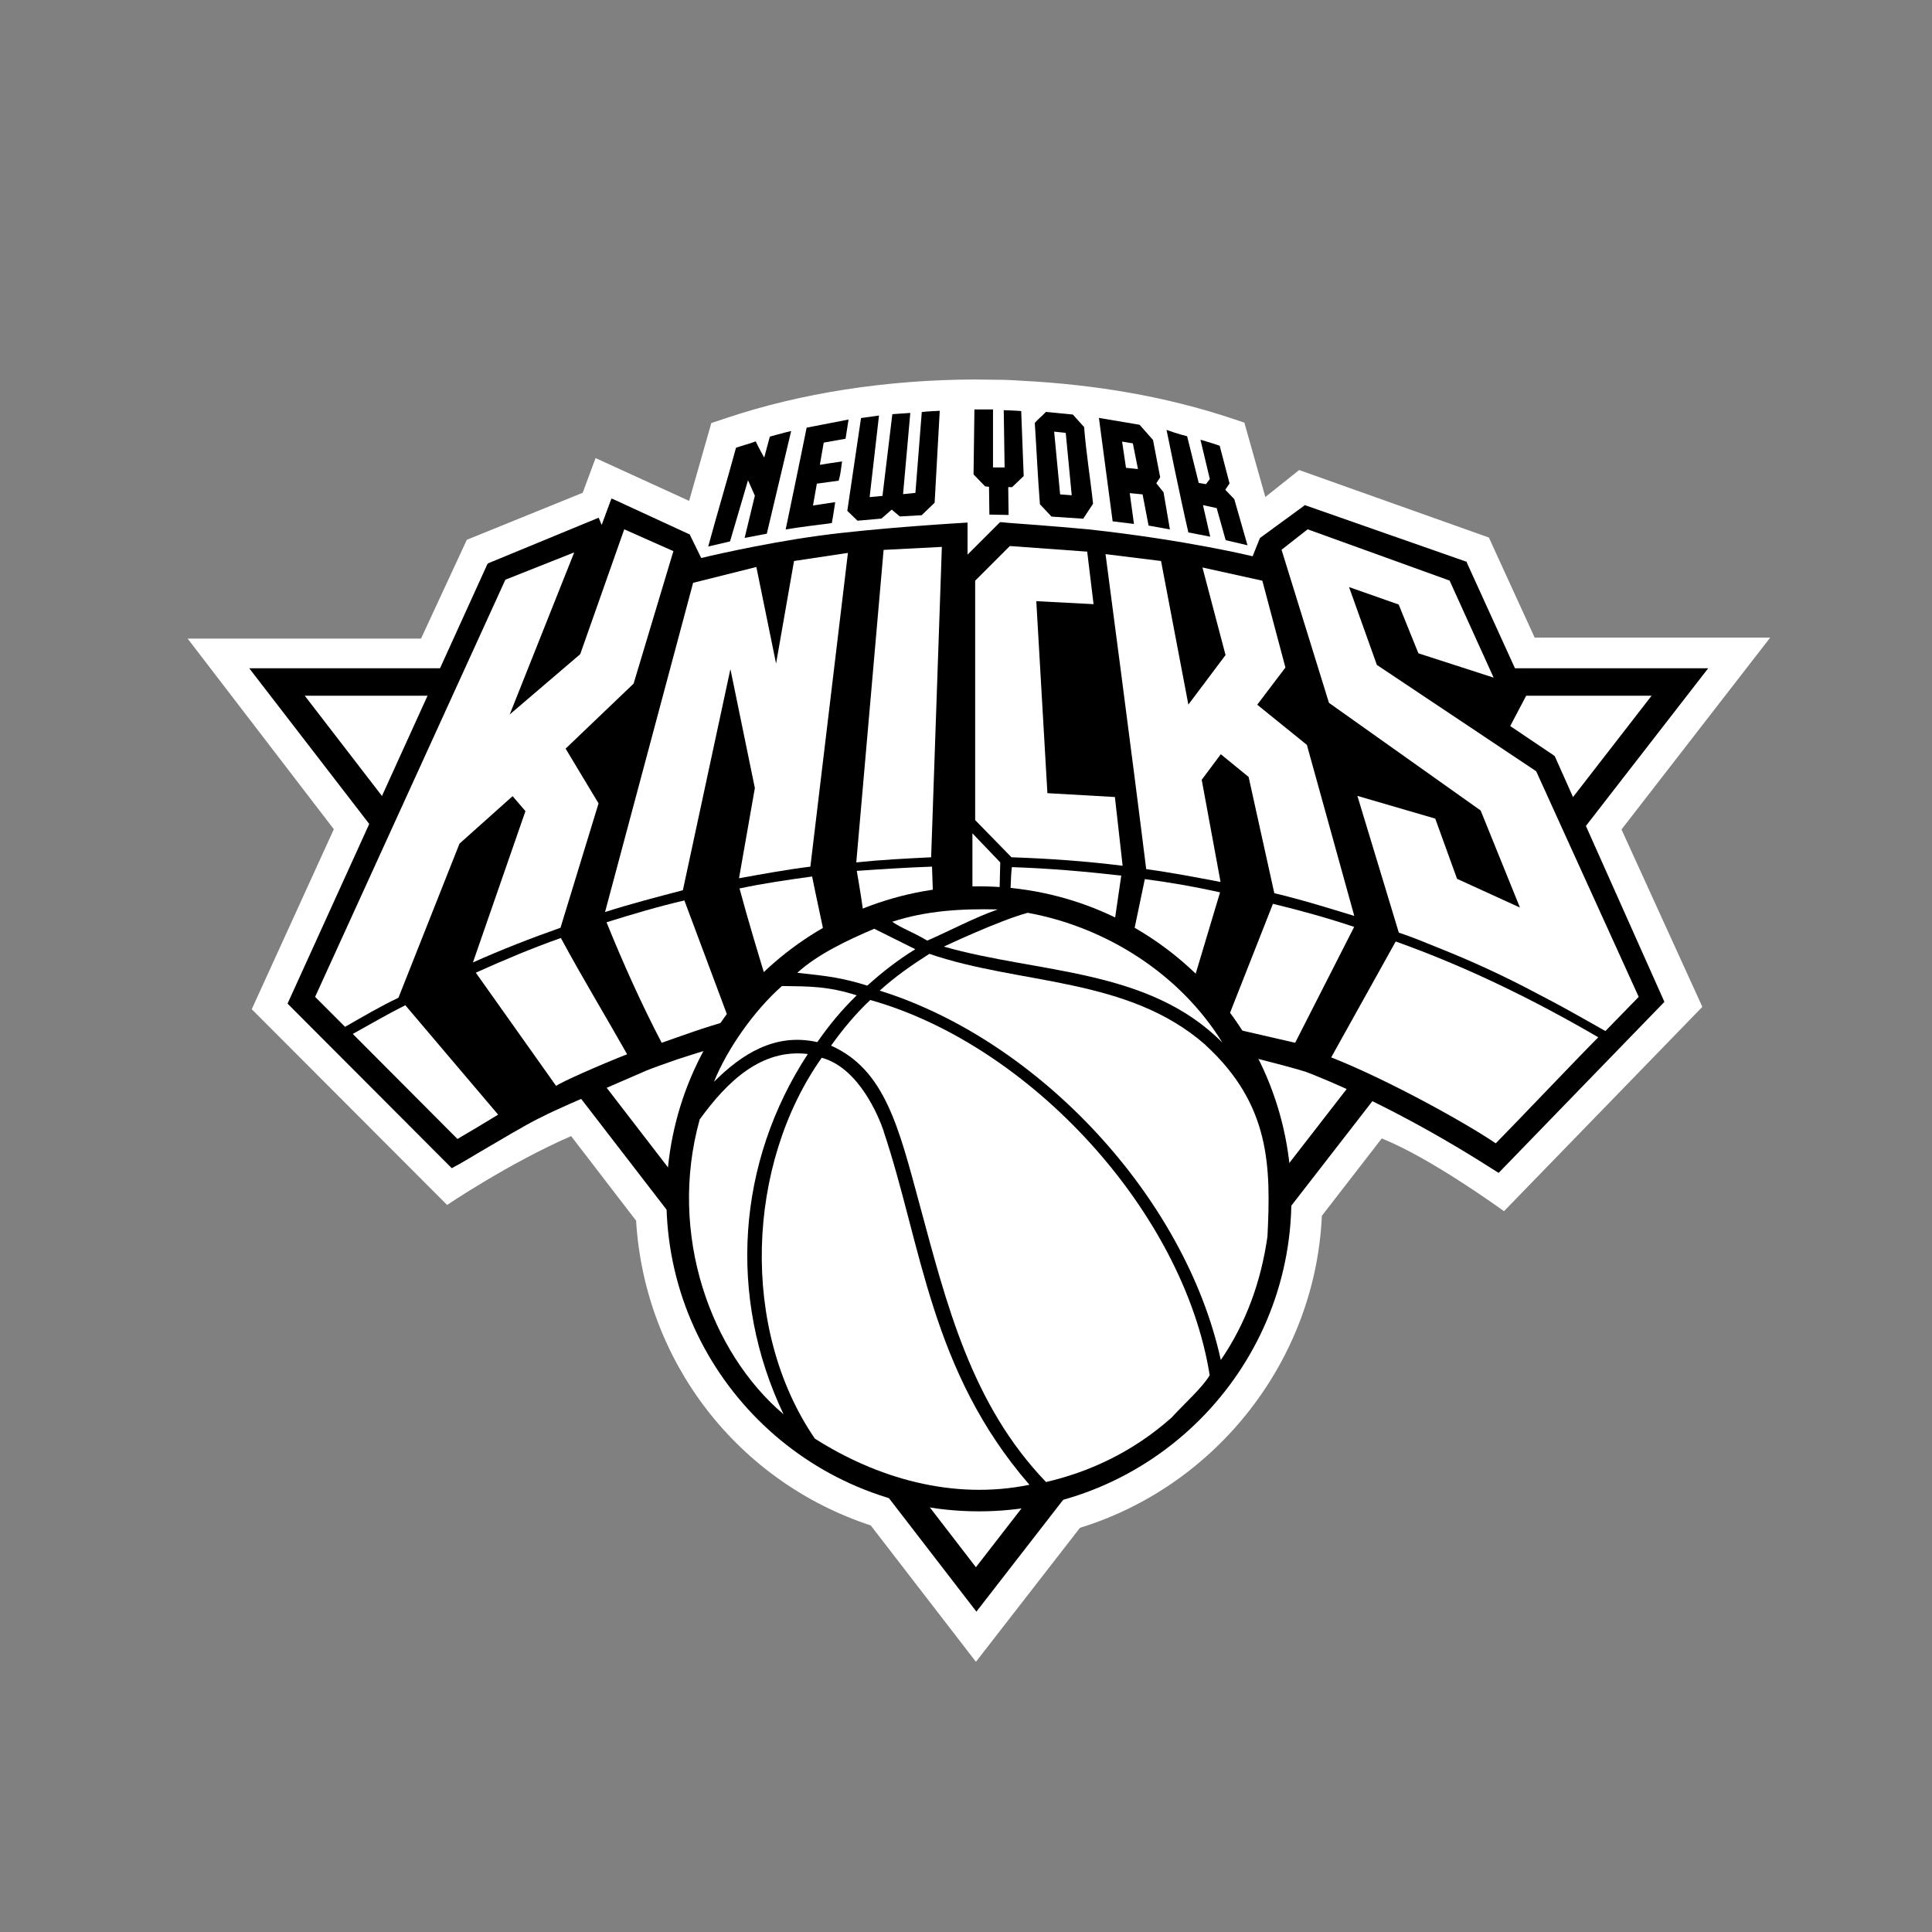 <?xml version="1.0" encoding="UTF-8"?><svg id="Layer_2" xmlns="http://www.w3.org/2000/svg" viewBox="0 0 154.87 154.87"><rect x="0" y="0" width="154.87" height="154.87" fill="#808080" stroke="none"/><defs><style>.cls-1{fill:none;}.cls-2{fill:#fff;}</style></defs><g id="Layer_1-2"><g><circle class="cls-1" cx="77.43" cy="77.43" r="77.43"/><g><path class="cls-2" d="M78.23,133.21l-8.43-10.93c-10.73-3.53-18.13-13.19-18.81-24.43l-5.21-6.78c-4.97,2.16-9.94,5.52-9.94,5.52l-15.66-15.69,6.58-14.43-11.72-15.28h18.71l3.67-7.92,9.29-3.77,1.03-2.78,7.5,3.43,1.78-6.24,1.23-.41c5.96-1.99,12.78-3.05,19.81-3.08,.2,0,2.43,.03,2.5,.03,.27,0,1.34,.07,1.34,.07,5.96,.31,11.51,1.27,16.62,2.95l1.23,.41,1.68,5.96,2.71-2.16,15.21,5.41,3.67,8.02h18.88l-11.92,15.38,6.48,14.22-15.9,16.38s-5.82-4.25-9.8-5.83l-4.8,6.2c-.51,11.51-8.4,21.62-19.39,25.01l-8.33,10.73Z"/><path class="cls-2" d="M78.23,125.67l54.17-69.9H24.43l53.8,69.9Z"/><path d="M19.98,53.57l58.29,75.62,58.66-75.62H19.98Zm112.42,2.19l-54.17,69.87L24.43,55.77h107.97Z"/><path d="M124.59,60.6l-.07-.07-3.46-2.33,1.3-2.47,.03-.07-.03-.07-4.76-10.45-.03-.1-.07-.03-12.82-4.49-.1-.03-.07,.07-3.46,2.53-.03,.03-.03,.03-.58,1.44s-5.31-1.3-13.19-2.16c-.79-.07-2.95-.27-6.3-.51l-.31-.03-.31-.03h-.14l-.07,.07-2.53,2.53v-2.57s-7.23,.41-11.96,1.06c-4.73,.65-9.39,1.78-9.39,1.78l-.89-1.82-.03-.07-.07-.03-6.03-2.78-.17-.07-.07,.17-.72,1.95-.17-.41-.07-.17-.17,.07-8.63,3.56-.07,.03-.07,.1-16,35.19,13.16,13.19,.58-.31c.41-.24,.96-.55,1.58-.93,1.58-.93,3.77-2.23,4.8-2.74l.21-.1c1.34-.68,2.02-.96,8.43-3.74l.51-.2s.72-.27,2.02-.72c3.53-1.16,12.64-3.91,21.48-3.91h1.16c6,.17,13.02,1.44,17.89,2.5,4.66,.99,8.15,1.95,9.15,2.23l.69,.21c4.42,1.71,9.77,4.49,14.77,7.68l.65,.41,13.29-13.71-8.81-19.74Z"/><path class="cls-2" d="M123.15,61.83l-12.78-8.53-2.23-6.24,3.98,1.4,1.58,3.91,6.03,1.95-3.53-7.78-11.38-4.11-2.09,1.64,3.8,12.27,12.16,8.63,3.15,7.78-5.04-2.3-1.75-4.83-6.24-1.82,3.32,10.96c1.03,.34,2.02,.75,3.05,1.17,2.78,1.1,5.45,2.33,8.09,3.74,1.82,.93,3.6,1.95,5.42,2.98l2.67-2.74-8.22-18.09Z"/><path class="cls-2" d="M36.84,67.62l4.25-3.8,1.03,1.2-4.21,12.13c2.3-1.03,4.66-1.95,7.02-2.78l3.05-9.97-2.64-4.39,5.45-5.21,3.19-10.62-3.94-1.75-3.53,10.01-5.65,4.83,5.17-12.99-5.52,2.19-15.25,33.44,2.4,2.4c1.44-.82,2.84-1.65,4.28-2.33l4.9-12.37Z"/><path class="cls-2" d="M75.49,43.84l-4.66,.24-2.19,25.05c1.99-.21,3.98-.31,6-.41l.86-24.88Z"/><path class="cls-2" d="M89.37,63.89l-5.41-.31-.89-15.39,4.59,.24-.51-4.21-6.2-.45-2.78,2.78v19.19l2.91,2.98c2.98,.1,5.96,.31,8.91,.68l-.62-5.52Z"/><path class="cls-2" d="M58.56,53.68l1.95,9.49-1.27,7.23c1.92-.34,3.77-.69,5.72-.93l3.01-25.15-4.32,.65-1.44,8.22-1.58-7.74-5.07,1.27-7.06,26.39c2.02-.65,4.15-1.2,6.24-1.75l3.8-17.68Z"/><path class="cls-2" d="M96.32,62.52l1.54-2.06,2.23,1.82,2.06,9.32c2.16,.51,4.28,1.17,6.41,1.82l-3.8-13.71-3.98-3.22,2.26-2.98-1.85-6.96-4.8-1.06,1.85,7.02-2.98,3.97-2.19-11.51-4.45-.55s2.23,16.89,3.26,25.25c1.99,.27,3.97,.65,5.96,1.03l-1.51-8.19Z"/><path class="cls-2" d="M69.29,73.89s1.82-1.06,5.52-1.51l-.1-2.91c-2.02,.07-4.01,.2-6.03,.34,.21,1.23,.48,2.84,.62,4.08Z"/><path class="cls-2" d="M80.97,72.25c1.51,.17,3.08,.68,4.49,1.06,1.27,.31,2.64,.89,3.77,1.34l.65-4.46c-2.98-.34-5.76-.58-8.77-.68-.1,.86-.1,2.09-.14,2.74Z"/><path class="cls-2" d="M61.64,79.27c1.71-1.27,2.74-2.57,4.56-3.7-.31-1.64-.79-3.73-1.1-5.31-1.95,.27-3.91,.55-5.82,.96,.65,2.43,1.61,5.62,2.36,8.05Z"/><path class="cls-2" d="M90.7,75.54c1.68,.96,2.98,2.06,4.46,3.53l.31,.24,2.33-7.78c-2.02-.45-3.97-.79-6.03-1.06l-1.06,5.07Z"/><path class="cls-2" d="M98.17,82.29l5.65,1.3,4.73-9.29c-2.16-.72-4.25-1.3-6.51-1.85l-3.87,9.83Z"/><path class="cls-2" d="M53.04,83.59c1.47-.51,3.5-1.27,5.42-1.78l-3.6-9.63c-2.19,.51-4.15,1.1-6.24,1.75,1.3,3.22,2.81,6.58,4.42,9.66Z"/><path class="cls-2" d="M44.58,87.05c.31-.27,3.49-1.68,5.69-2.54-1.68-2.98-3.67-6.27-5.31-9.32-2.33,.82-4.52,1.75-6.82,2.78l6.44,9.08Z"/><path class="cls-2" d="M36.67,91.3c.99-.58,2.09-1.23,3.26-1.95l-7.44-8.77c-1.44,.72-2.78,1.51-4.21,2.3l8.4,8.43Z"/><path class="cls-2" d="M106.71,84.76c4.45,1.75,10.72,5.21,13.19,6.89,1.1-1.1,7.33-7.64,8.22-8.5-5.17-3.01-10.55-5.65-16.24-7.68l-5.17,9.29Z"/><path class="cls-2" d="M80.11,72.04l-2.16-.03v-5.21l2.23,2.33-.07,2.91Z"/><path d="M78.47,71.05c-13.88,0-25.05,11.24-25.05,25.05s11.24,25.05,25.05,25.05,25.05-11.24,25.05-25.05-11.17-25.05-25.05-25.05Z"/><path class="cls-2" d="M79.98,72.9c-1.95,.69-3.77,1.68-5.65,2.5-1.27-.75-1.95-.93-2.81-1.51,2.71-.89,5.55-1.06,8.46-.99Z"/><path class="cls-2" d="M97.97,83.56c-5.93-5.96-14.77-5.52-22.31-7.68,0,0,4.42-2.09,6.72-2.71,6.2,1.13,12.16,4.83,15.59,10.38Z"/><path class="cls-2" d="M64.76,84.48c-5.69,8.7-6.44,19.46-1.95,28.89-5.82-4.93-9.29-14.43-6.72-23.64,2.19-3.02,4.93-5.69,8.67-5.24Z"/><path class="cls-2" d="M70.83,90.68c3.05,9.08,3.74,19.19,11.69,28.34-6.2,1.27-12.3-.58-17.2-3.7-6.03-8.81-5.48-22,.55-30.53,2.98,.82,4.56,4.69,4.97,5.89Z"/><path class="cls-2" d="M66.61,83.83c.93-1.3,1.95-2.54,3.15-3.67,12.82,3.6,25.12,16.96,27.21,30.08-.58,.99-2.09,2.33-3.05,3.39-3.19,2.84-6.72,4.39-10.07,5.17-6-6.24-7.98-14.29-10.14-22.27-1.68-6.2-2.78-10.79-7.09-12.71Z"/><path class="cls-2" d="M96.63,83.76c-6.24-5.48-14.87-4.8-22.13-7.3-1.4,.89-2.78,1.85-3.98,2.95,12.82,4.01,24.5,16.62,27.34,29.61,2.02-2.95,3.22-6.27,3.74-9.9,.27-5.55,.27-10.55-4.97-15.35Z"/><path class="cls-2" d="M68.67,79.79c-1.23,1.2-2.16,2.33-3.15,3.74h-.03c-3.39-.75-6.06,.99-8.26,3.19,1.03-2.57,3.19-5.69,5.45-7.68,2.13,.03,3.67,0,6,.75Z"/><path class="cls-2" d="M69.53,79c1.23-1.1,2.4-2.02,3.84-2.91l-3.29-1.64c-2.19,.93-4.56,2.06-6.17,3.53,2.57,.27,3.6,.41,5.62,1.03Z"/><path d="M74.91,40.31l-1.03,.99-1.75,.1-.65-.55-.82,.72-1.92,.17-.82-.79,1.1-7.44,1.44-.2-.75,6.54,1.03-.1,.79-6.55,1.44-.1-.58,6.51,.99-.1,.51-6.48c.58-.07,.93-.07,1.44-.1l-.41,7.37Z"/><path d="M79.6,32.81v4.66h.93l-.07-4.59s.96,.03,1.4,.07l.2,5.21-.93,.89h-.31l.03,2.23-1.54-.03-.03-2.23-.31-.03-.93-.96,.07-5.21h1.47Z"/><path d="M68.02,33.63l-.24,1.54-1.75,.31-.31,1.78c.65-.1,1.03-.17,1.78-.27-.1,.68-.1,.93-.27,1.54l-1.75,.24-.31,1.75,1.78-.27s-.17,1.17-.27,1.68c-1.27,.17-2.5,.31-3.7,.51,0,0,1.3-6.24,1.68-8.16l3.36-.65Z"/><path d="M61.47,42.78l-1.78,.34,.82-3.39-.55-1.23-1.44,4.9-1.75,.41c.72-2.64,1.51-5.28,2.23-7.92,.58-.2,1.06-.31,1.58-.51,.2,.45,.68,1.3,.68,1.3l.45-1.68s1.1-.31,1.71-.45l-1.95,8.22Z"/><path d="M86.9,34.21c.17,2.16,.51,4.18,.72,6.17l-.79,1.2-2.54-.17-.93-.99c-.17-2.16-.27-4.39-.41-6.51,.24-.31,.58-.55,.89-.89l2.16,.21,.89,.99Zm-2.4,.38l.48,5.04,.93,.07-.48-5-.93-.1Z"/><path d="M95.16,34.97c.31,1.23,.93,3.74,.93,3.74l.58,.1,.31-.41-.75-3.15s.75,.21,1.54,.48l.79,3.02-.34,.51,.72,.75,1.06,3.7-1.75-.41-.72-2.57-1.1-.24,.58,2.53-1.75-.34c-.65-2.78-1.75-8.22-1.75-8.22,0,0,.93,.34,1.65,.51Z"/><path d="M92.42,35.24l.58,3.02-.31,.48,.58,.72,.51,2.98-1.71-.31-.48-2.5-1.03-.1,.34,2.47-1.71-.21-1.1-8.29,3.26,.55,1.06,1.2Zm-2.47,.17l.31,2.09,.96,.1-.41-2.06-.86-.14Z"/></g></g></g></svg>
